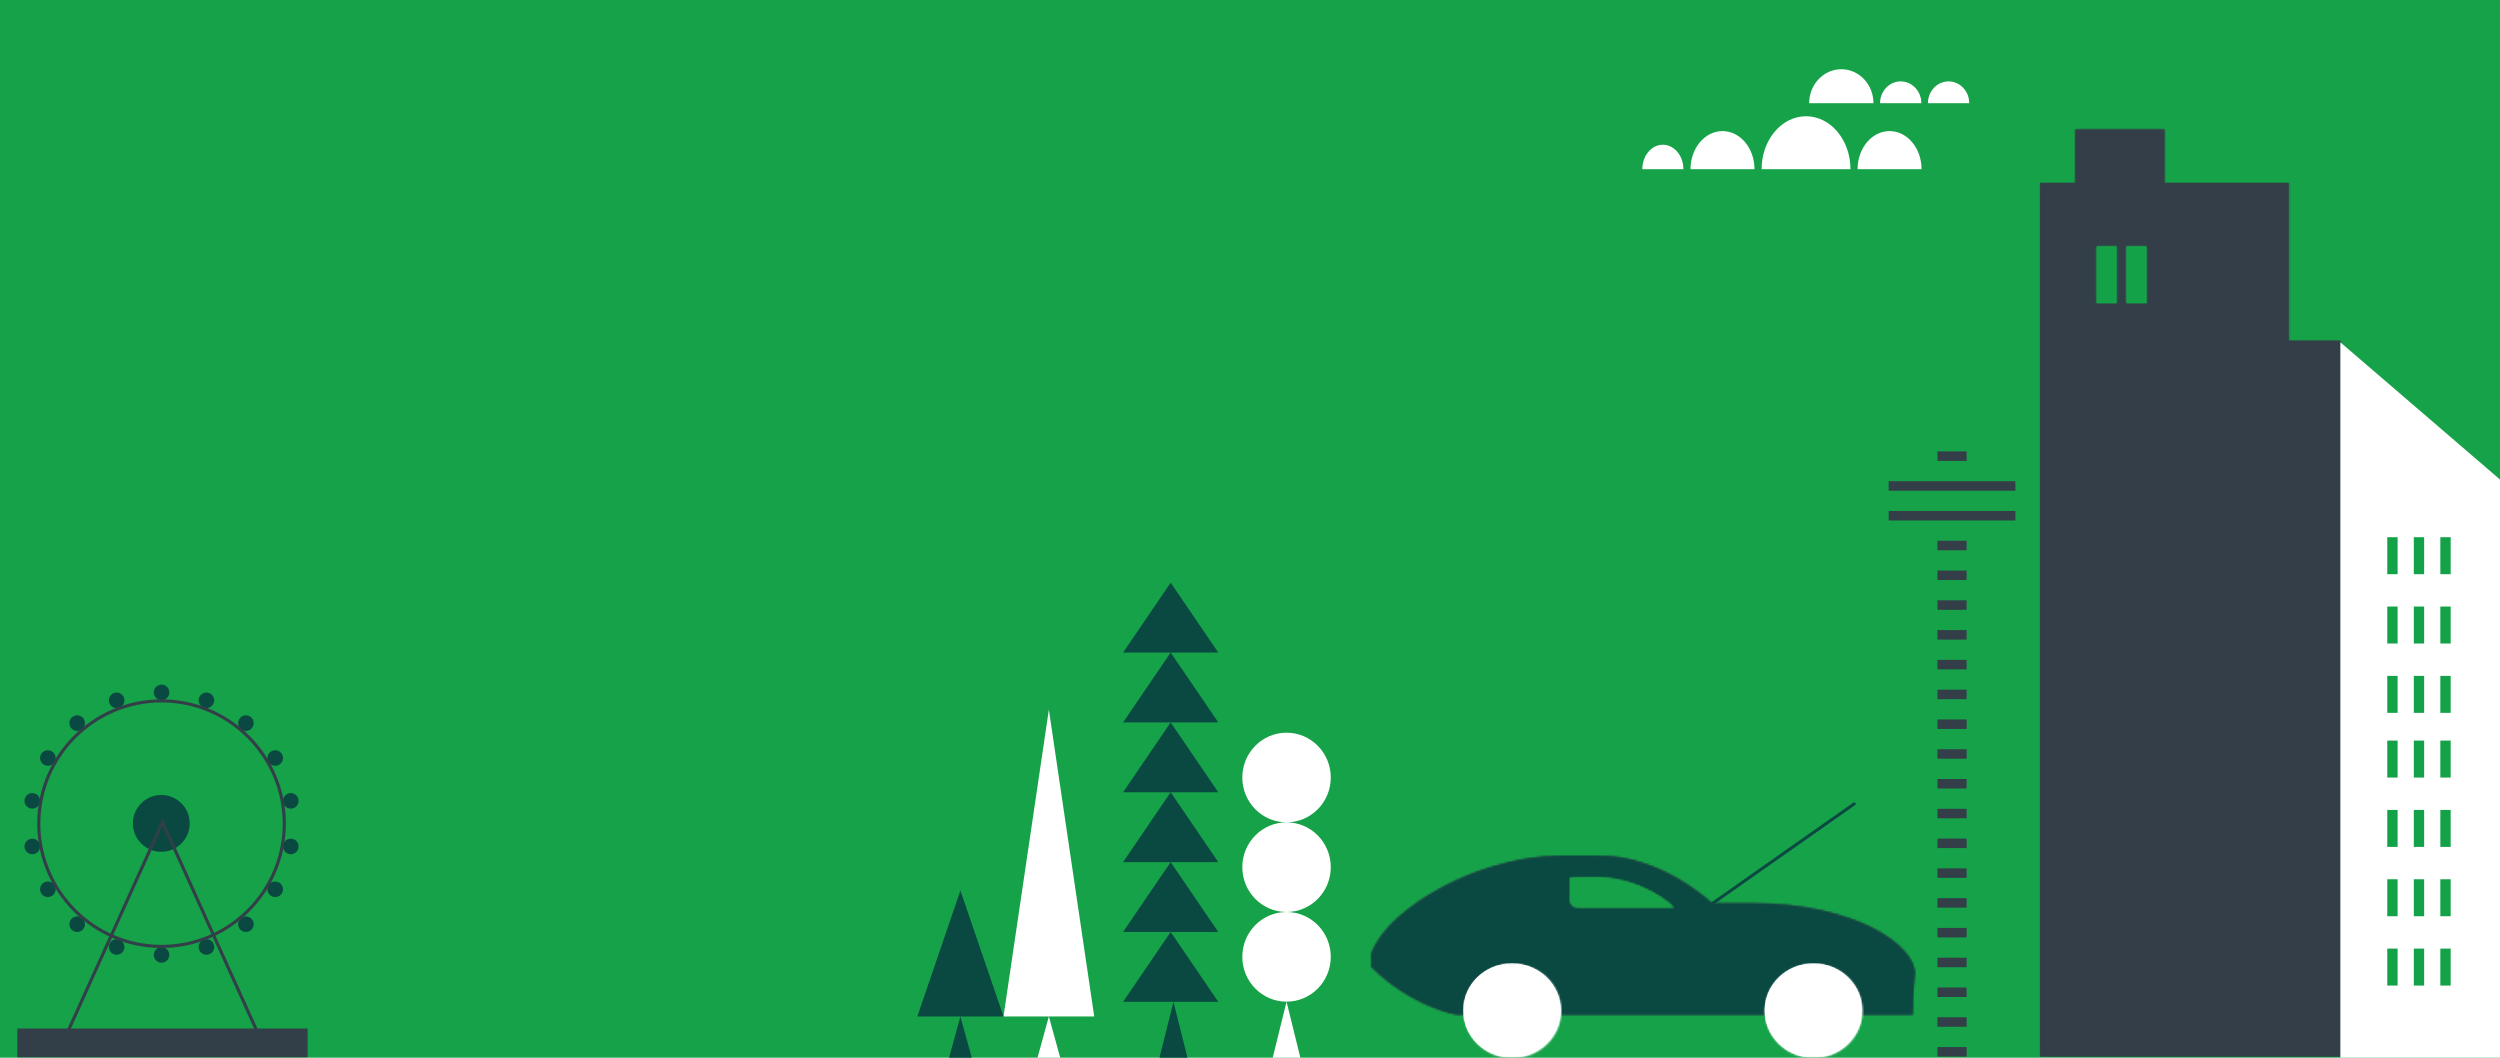 <?xml version="1.0" encoding="UTF-8"?>
<svg width="1300px" height="550px" viewBox="0 0 1300 550" version="1.1" xmlns="http://www.w3.org/2000/svg" xmlns:xlink="http://www.w3.org/1999/xlink">
    <!-- Generator: Sketch 48.2 (47327) - http://www.bohemiancoding.com/sketch -->
    <title>Artboard</title>
    <desc>Created with Sketch.</desc>
    <defs>
        <path d="M33.485,247 L18.926,247 L26.206,217.941 L33.485,247 Z M49.5,36.324 L0,36.324 L24.75,0 L49.5,36.324 Z M49.5,72.647 L0,72.647 L24.75,36.324 L49.5,72.647 Z M49.5,108.971 L0,108.971 L24.75,72.647 L49.5,108.971 Z M49.5,145.294 L0,145.294 L24.75,108.971 L49.5,145.294 Z M49.5,181.618 L0,181.618 L24.75,145.294 L49.5,181.618 Z M49.5,217.941 L0,217.941 L24.75,181.618 L49.5,217.941 Z" id="path-1"></path>
        <path d="M47.179,159.566 L0,159.566 L23.589,0 L47.179,159.566 Z M29.487,181 L17.692,181 L23.59,159.566 L29.487,181 Z" id="path-3"></path>
        <path d="M44.821,65.493 L0,65.493 L22.41,0 L44.821,65.493 Z M28.308,86.928 L16.513,86.928 L22.41,65.493 L28.308,86.928 Z" id="path-5"></path>
        <path d="M30.188,169 L15.812,169 L23,139.862 L30.188,169 Z M23,46.621 C10.297,46.621 0,36.183 0,23.311 C0,10.437 10.297,0 23,0 C35.702,0 46,10.437 46,23.311 C46,36.183 35.702,46.621 23,46.621 Z M23,93.241 C10.297,93.241 0,82.803 0,69.932 C0,57.057 10.297,46.621 23,46.621 C35.702,46.621 46,57.057 46,69.932 C46,82.803 35.702,93.241 23,93.241 Z M23,139.862 C10.297,139.862 0,129.424 0,116.552 C0,103.678 10.297,93.241 23,93.241 C35.702,93.241 46,103.678 46,116.552 C46,129.424 35.702,139.862 23,139.862 Z" id="path-7"></path>
        <polygon id="path-9" points="65.63 28.189 130.257 28.189 130.257 110.193 157.185 110.193 157.185 482.414 1.006 482.414 1.006 28.189 19.316 28.189 19.316 0.354 65.63 0.354"></polygon>
        <path d="M0.857,29.764 L0.857,0.318 L11.224,0.318 L11.224,29.764 L0.857,29.764 Z M16.408,29.764 L16.408,0.318 L26.779,0.318 L26.779,29.764 L16.408,29.764 Z" id="path-11"></path>
        <path d="M40.643,310.499 L40.643,315.444 L25.47,315.444 L25.47,310.499 L40.643,310.499 Z M40.643,295.011 L40.643,299.956 L25.47,299.956 L25.47,295.011 L40.643,295.011 Z M40.643,279.527 L40.643,284.472 L25.47,284.472 L25.47,279.527 L40.643,279.527 Z M40.643,264.039 L40.643,268.984 L25.47,268.984 L25.47,264.039 L40.643,264.039 Z M40.643,248.555 L40.643,253.499 L25.47,253.499 L25.47,248.555 L40.643,248.555 Z M66.007,31.746 L66.007,36.691 L0.108,36.691 L0.108,31.746 L66.007,31.746 Z M66.007,16.262 L66.007,21.206 L0.108,21.206 L0.108,16.262 L66.007,16.262 Z M40.643,0.774 L40.643,5.719 L25.47,5.719 L25.47,0.774 L40.643,0.774 Z M40.643,93.69 L40.643,98.635 L25.47,98.635 L25.47,93.69 L40.643,93.69 Z M40.643,78.206 L40.643,83.151 L25.47,83.151 L25.47,78.206 L40.643,78.206 Z M40.643,62.718 L40.643,67.663 L25.47,67.663 L25.47,62.718 L40.643,62.718 Z M40.643,47.234 L40.643,52.179 L25.47,52.179 L25.47,47.234 L40.643,47.234 Z M40.643,155.634 L40.643,160.579 L25.47,160.579 L25.47,155.634 L40.643,155.634 Z M40.643,140.15 L40.643,145.095 L25.47,145.095 L25.47,140.15 L40.643,140.15 Z M40.643,124.662 L40.643,129.607 L25.47,129.607 L25.47,124.662 L40.643,124.662 Z M40.643,109.178 L40.643,114.123 L25.47,114.123 L25.47,109.178 L40.643,109.178 Z M40.643,233.067 L40.643,238.012 L25.47,238.012 L25.47,233.067 L40.643,233.067 Z M40.643,217.583 L40.643,222.527 L25.47,222.527 L25.47,217.583 L40.643,217.583 Z M40.643,202.095 L40.643,207.039 L25.47,207.039 L25.47,202.095 L40.643,202.095 Z M40.643,186.611 L40.643,191.555 L25.47,191.555 L25.47,186.611 L40.643,186.611 Z M40.643,171.122 L40.643,176.067 L25.47,176.067 L25.47,171.122 L40.643,171.122 Z" id="path-13"></path>
        <polygon id="path-15" points="0 0 0 372 83 372 83 71.358"></polygon>
        <path d="M0.664,19.229 L0.664,0 L6.042,0 L6.042,19.229 L0.664,19.229 Z M14.464,19.229 L14.464,0 L19.842,0 L19.842,19.229 L14.464,19.229 Z M28.262,19.229 L28.262,0 L33.64,0 L33.64,19.229 L28.262,19.229 Z M0.664,55.284 L0.664,36.055 L6.042,36.055 L6.042,55.284 L0.664,55.284 Z M14.464,55.284 L14.464,36.055 L19.842,36.055 L19.842,55.284 L14.464,55.284 Z M28.262,55.284 L28.262,36.055 L33.64,36.055 L33.64,55.284 L28.262,55.284 Z M0.664,91.338 L0.664,72.109 L6.042,72.109 L6.042,91.338 L0.664,91.338 Z M14.464,91.338 L14.464,72.109 L19.842,72.109 L19.842,91.338 L14.464,91.338 Z M28.262,91.338 L28.262,72.109 L33.64,72.109 L33.64,91.338 L28.262,91.338 Z M0.664,124.989 L0.664,105.76 L6.042,105.76 L6.042,124.989 L0.664,124.989 Z M14.464,124.989 L14.464,105.76 L19.842,105.76 L19.842,124.989 L14.464,124.989 Z M28.262,124.989 L28.262,105.76 L33.64,105.76 L33.64,124.989 L28.262,124.989 Z M0.664,161.044 L0.664,141.815 L6.042,141.815 L6.042,161.044 L0.664,161.044 Z M14.464,161.044 L14.464,141.815 L19.842,141.815 L19.842,161.044 L14.464,161.044 Z M28.262,161.044 L28.262,141.815 L33.64,141.815 L33.64,161.044 L28.262,161.044 Z M0.664,197.099 L0.664,177.87 L6.042,177.87 L6.042,197.099 L0.664,197.099 Z M14.464,197.099 L14.464,177.87 L19.842,177.87 L19.842,197.099 L14.464,197.099 Z M28.262,197.099 L28.262,177.87 L33.64,177.87 L33.64,197.099 L28.262,197.099 Z M0.664,233.153 L0.664,213.924 L6.042,213.924 L6.042,233.153 L0.664,233.153 Z M14.464,233.153 L14.464,213.924 L19.842,213.924 L19.842,233.153 L14.464,233.153 Z M28.262,233.153 L28.262,213.924 L33.64,213.924 L33.64,233.153 L28.262,233.153 Z" id="path-17"></path>
        <path d="M76.045,4.046 C76.045,6.28 74.233,8.092 72.001,8.092 C69.763,8.092 67.951,6.28 67.951,4.046 C67.951,1.812 69.763,0 72.001,0 C74.233,0 76.045,1.812 76.045,4.046 Z M118.972,22.616 C117.536,24.327 114.984,24.55 113.27,23.116 C111.56,21.678 111.336,19.126 112.771,17.412 C114.207,15.702 116.761,15.478 118.475,16.914 C120.185,18.352 120.407,20.904 118.972,22.616 Z M133.133,41.678 C131.197,42.796 128.722,42.132 127.605,40.196 C126.485,38.261 127.151,35.787 129.087,34.669 C131.022,33.551 133.496,34.215 134.614,36.15 C135.729,38.086 135.067,40.56 133.133,41.678 Z M138.513,88.139 C136.312,87.749 134.843,85.651 135.231,83.45 C135.619,81.25 137.719,79.779 139.918,80.169 C142.119,80.557 143.59,82.653 143.201,84.856 C142.813,87.057 140.715,88.526 138.513,88.139 Z M129.086,109.933 C127.15,108.813 126.488,106.34 127.603,104.406 C128.722,102.47 131.196,101.806 133.13,102.923 C135.067,104.042 135.731,106.516 134.613,108.45 C133.495,110.387 131.02,111.051 129.086,109.933 Z M112.771,127.188 C111.337,125.476 111.559,122.924 113.271,121.486 C114.984,120.05 117.537,120.274 118.973,121.984 C120.407,123.698 120.184,126.25 118.473,127.686 C116.759,129.122 114.207,128.899 112.771,127.188 Z M91.541,137.824 C90.776,135.724 91.859,133.402 93.959,132.635 C96.06,131.873 98.382,132.955 99.146,135.055 C99.911,137.155 98.828,139.476 96.728,140.242 C94.628,141.005 92.304,139.922 91.541,137.824 Z M67.952,140.555 C67.952,138.321 69.763,136.509 71.998,136.509 C74.235,136.509 76.045,138.321 76.045,140.555 C76.045,142.79 74.235,144.601 71.998,144.601 C69.763,144.601 67.952,142.79 67.952,140.555 Z M25.026,121.985 C26.462,120.275 29.014,120.051 30.726,121.485 C32.438,122.923 32.662,125.475 31.226,127.189 C29.79,128.899 27.237,129.123 25.525,127.687 C23.812,126.249 23.59,123.697 25.026,121.985 Z M31.225,17.413 C32.662,19.125 32.438,21.677 30.726,23.115 C29.014,24.551 26.461,24.328 25.025,22.617 C23.589,20.903 23.813,18.351 25.525,16.915 C27.237,15.479 29.789,15.703 31.225,17.413 Z M10.866,102.923 C12.8,101.805 15.275,102.469 16.393,104.405 C17.511,106.34 16.847,108.814 14.91,109.932 C12.976,111.05 10.502,110.386 9.383,108.451 C8.268,106.515 8.93,104.041 10.866,102.923 Z M52.457,6.777 C53.221,8.877 52.138,11.199 50.039,11.966 C47.938,12.728 45.616,11.646 44.851,9.546 C44.088,7.447 45.171,5.125 47.271,4.36 C49.369,3.596 51.692,4.679 52.457,6.777 Z M4.079,80.168 C6.28,79.778 8.378,81.249 8.766,83.45 C9.154,85.652 7.683,87.75 5.484,88.138 C3.284,88.527 1.184,87.055 0.796,84.855 C0.407,82.656 1.876,80.556 4.079,80.168 Z M44.852,135.055 C45.615,132.955 47.939,131.872 50.039,132.637 C52.139,133.4 53.222,135.722 52.456,137.824 C51.693,139.924 49.371,141.005 47.27,140.242 C45.17,139.476 44.087,137.155 44.852,135.055 Z M5.483,56.462 C7.686,56.852 9.155,58.952 8.767,61.151 C8.378,63.351 6.278,64.822 4.079,64.432 C1.879,64.046 0.408,61.948 0.796,59.745 C1.184,57.544 3.282,56.075 5.483,56.462 Z M14.912,34.669 C16.846,35.788 17.508,38.261 16.394,40.195 C15.276,42.131 12.802,42.795 10.866,41.678 C8.931,40.559 8.265,38.085 9.385,36.151 C10.501,34.214 12.977,33.55 14.912,34.669 Z M139.919,64.433 C137.718,64.823 135.62,63.352 135.23,61.151 C134.842,58.949 136.313,56.851 138.513,56.463 C140.714,56.074 142.814,57.546 143.202,59.746 C143.59,61.945 142.12,64.045 139.919,64.433 Z M99.147,9.546 C98.381,11.646 96.058,12.729 93.958,11.964 C91.858,11.201 90.777,8.879 91.54,6.779 C92.305,4.677 94.625,3.596 96.727,4.359 C98.827,5.125 99.91,7.446 99.147,9.546 Z" id="path-19"></path>
        <path d="M64.998,129.956 C29.349,129.956 0.344,100.951 0.344,65.301 C0.344,29.652 29.349,0.647 64.998,0.647 C100.648,0.647 129.653,29.652 129.653,65.301 C129.653,100.951 100.648,129.956 64.998,129.956 Z M64.998,2.281 C30.248,2.281 1.979,30.553 1.979,65.301 C1.979,100.051 30.248,128.321 64.998,128.321 C99.748,128.321 128.018,100.051 128.018,65.301 C128.018,30.553 99.748,2.281 64.998,2.281 Z" id="path-21"></path>
        <path d="M29.643,15.165 C29.643,23.325 23.028,29.94 14.867,29.94 C6.705,29.94 0.09,23.325 0.09,15.165 C0.09,7.004 6.705,0.389 14.867,0.389 C23.028,0.389 29.643,7.004 29.643,15.165" id="path-23"></path>
        <path d="M26.111,109.831 L75.499,0.593 L124.887,109.831 L150.997,109.831 L150.997,124.774 L0,124.774 L0,109.831 L26.111,109.831 Z M27.903,109.831 L123.094,109.831 L75.499,4.559 L27.903,109.831 Z" id="path-25"></path>
        <path d="M170,17.677 L148.526,17.677 C148.526,11.407 153.332,6.323 159.263,6.323 C165.192,6.323 170,11.407 170,17.677 Z M145.101,17.677 L123.627,17.677 C123.627,11.407 128.433,6.323 134.364,6.323 C140.292,6.323 145.101,11.407 145.101,17.677 Z M120.202,17.677 L86.771,17.677 C86.771,7.913 94.254,0 103.486,0 C112.719,0 120.202,7.913 120.202,17.677 Z M58.337,52 L25.067,52 C25.067,41.044 32.514,32.164 41.702,32.164 C50.891,32.164 58.337,41.044 58.337,52 Z M145.208,52 L111.938,52 C111.938,41.044 119.385,32.164 128.573,32.164 C137.761,32.164 145.208,41.044 145.208,52 Z M108.243,52 L62.034,52 C62.034,36.784 72.378,24.453 85.139,24.453 C97.899,24.453 108.243,36.784 108.243,52 Z M21.37,52 L0,52 C0,44.965 4.782,39.259 10.685,39.259 C16.585,39.259 21.37,44.965 21.37,52 Z" id="path-27"></path>
        <path d="M97.449,0.03 C79.402,0.03 50.47,6.271 24.648,23.777 C8.18,34.949 2.214,45.124 0.053,51.031 L0.053,57.613 C20.91,78.455 44.248,82.557 44.248,82.557 L281.627,82.557 C281.627,69.159 282.726,61.237 282.726,61.237 C282.726,46.013 250.517,24.696 198.869,24.696 L177.222,24.696 C177.222,24.696 151.272,0.03 119.537,0.03 L97.449,0.03 Z" id="path-29"></path>
        <path d="M9.236,0.056 C7.076,0.056 3.832,0.069 0.022,0.316 L0.022,11.514 C0.022,11.514 0.022,15.643 4.248,15.643 L54.009,15.643 C48.112,9.671 32.185,0.056 13.611,0.056 L9.236,0.056 Z" id="path-31"></path>
        <polygon id="path-33" points="0.118 0.189 207.671 0.189 207.671 49.3 0.118 49.3"></polygon>
        <path d="M156.771,24.711 C156.771,36.299 165.074,46.006 176.247,48.576 L188.035,48.576 C199.208,46.006 207.515,36.299 207.515,24.711 C207.515,11.167 196.158,0.187 182.139,0.187 C168.124,0.187 156.771,11.167 156.771,24.711 Z M0.117,24.711 C0.117,36.299 8.424,46.006 19.597,48.576 L31.384,48.576 C42.554,46.006 50.864,36.299 50.864,24.711 C50.864,11.167 39.504,0.187 25.492,0.187 C11.473,0.187 0.117,11.167 0.117,24.711 Z" id="path-35"></path>
    </defs>
    <g id="Page-1" stroke="none" stroke-width="1" fill="none" fill-rule="evenodd">
        <g id="Artboard">
            <rect id="Rectangle" fill="#16A248" x="0" y="0" width="1300" height="550"></rect>
            <g id="triangle-trees" transform="translate(584, 303)">
                <g id="Tree-2-Leaves">
                    <mask id="mask-2" fill="white">
                        <use xlink:href="#path-1"></use>
                    </mask>
                    <use id="Combined-Shape" fill="#0A4842" xlink:href="#path-1"></use>
                </g>
            </g>
            <g id="pointy-trees" transform="translate(523, 459.5) scale(-1, 1) translate(-523, -459.5) translate(477, 369)">
                <g id="Tree-1-Leaves"></g>
                <g id="Tree-1-Trunk">
                    <mask id="mask-4" fill="white">
                        <use xlink:href="#path-3"></use>
                    </mask>
                    <use id="Combined-Shape" fill="#FFFFFF" xlink:href="#path-3"></use>
                </g>
                <g id="Tree-2-Trunk" transform="translate(47.179, 94.072)">
                    <mask id="mask-6" fill="white">
                        <use xlink:href="#path-5"></use>
                    </mask>
                    <use id="Combined-Shape" fill="#0A4842" xlink:href="#path-5"></use>
                </g>
            </g>
            <g id="Circle-trees" transform="translate(646, 381)">
                <mask id="mask-8" fill="white">
                    <use xlink:href="#path-7"></use>
                </mask>
                <use id="Combined-Shape" fill="#FFFFFF" xlink:href="#path-7"></use>
            </g>
            <g id="big-buildings" transform="translate(982, 67)">
                <g id="Base" transform="translate(77.88, 0)">
                    <mask id="mask-10" fill="white">
                        <use xlink:href="#path-9"></use>
                    </mask>
                    <use id="Mask" fill="#333F48" xlink:href="#path-9"></use>
                    <g id="Color/Linkt/Grey" mask="url(#mask-10)" fill="#333E48">
                        <g transform="translate(-294.035, -288.37)" id="Active">
                            <rect x="0" y="0" width="646" height="771"></rect>
                        </g>
                    </g>
                </g>
                <g id="Highlights" transform="translate(107.38, 60.822)">
                    <mask id="mask-12" fill="white">
                        <use xlink:href="#path-11"></use>
                    </mask>
                    <use id="Mask" fill="#18AB4B" xlink:href="#path-11"></use>
                    <g id="Color/Linkt/Green" mask="url(#mask-12)" fill="#14A248">
                        <g transform="translate(-329.557, -339.27)" id="Active">
                            <rect x="0" y="0" width="659" height="752"></rect>
                        </g>
                    </g>
                </g>
                <g id="Pole" transform="translate(0, 166.963)">
                    <mask id="mask-14" fill="white">
                        <use xlink:href="#path-13"></use>
                    </mask>
                    <use id="Mask" fill="#333E48" xlink:href="#path-13"></use>
                </g>
            </g>
            <g id="Group-2" transform="translate(1217, 178)">
                <g id="Building-1-Base">
                    <mask id="mask-16" fill="white">
                        <use xlink:href="#path-15"></use>
                    </mask>
                    <use id="Mask" fill="#FFFFFF" xlink:href="#path-15"></use>
                </g>
                <g id="Building-1-Highlights" transform="translate(23.714, 101.346)">
                    <mask id="mask-18" fill="white">
                        <use xlink:href="#path-17"></use>
                    </mask>
                    <use id="Mask" fill="#14A248" xlink:href="#path-17"></use>
                </g>
            </g>
            <g id="ferris-wheel" transform="translate(9, 356)">
                <g id="Gondolas" transform="translate(3, 0)">
                    <mask id="mask-20" fill="white">
                        <use xlink:href="#path-19"></use>
                    </mask>
                    <use id="Mask-Copy" fill="#0A4842" xlink:href="#path-19"></use>
                </g>
                <g id="Ring" transform="translate(10, 7)">
                    <mask id="mask-22" fill="white">
                        <use xlink:href="#path-21"></use>
                    </mask>
                    <use id="Mask" fill="#333F48" xlink:href="#path-21"></use>
                </g>
                <g id="Center" transform="translate(60, 57)">
                    <mask id="mask-24" fill="white">
                        <use xlink:href="#path-23"></use>
                    </mask>
                    <use id="Mask" fill="#0A4842" xlink:href="#path-23"></use>
                </g>
                <g id="Base" transform="translate(0, 69)">
                    <mask id="mask-26" fill="white">
                        <use xlink:href="#path-25"></use>
                    </mask>
                    <use id="Mask" fill="#333F48" xlink:href="#path-25"></use>
                </g>
            </g>
            <g id="Clouds" transform="translate(854, 36)">
                <mask id="mask-28" fill="white">
                    <use xlink:href="#path-27"></use>
                </mask>
                <use id="Combined-Shape" fill="#FFFFFF" xlink:href="#path-27"></use>
            </g>
            <g id="Group" transform="translate(713, 418)">
                <g id="Group-Copy">
                    <g id="Group-4" transform="translate(0, 27.036)">
                        <mask id="mask-30" fill="white">
                            <use xlink:href="#path-29"></use>
                        </mask>
                        <g id="Clip-2"></g>
                        <polygon id="Fill-1" fill="#334048" mask="url(#mask-30)" points="-12.092 93.418 293.647 93.418 293.647 -10.828 -12.092 -10.828"></polygon>
                        <polygon id="Fill-3" fill="#0A4842" mask="url(#mask-30)" points="-383.345 112.963 293.647 112.963 293.647 -60.78 -383.345 -60.78"></polygon>
                    </g>
                    <g id="Group-8" transform="translate(103.343, 38.169)">
                        <mask id="mask-32" fill="white">
                            <use xlink:href="#path-31"></use>
                        </mask>
                        <g id="Clip-6"></g>
                        <polygon id="Fill-5" fill="#29A84B" mask="url(#mask-32)" points="-10.944 26.353 64.975 26.353 64.975 -10.654 -10.944 -10.654"></polygon>
                        <polygon id="Fill-7" fill="#16A248" mask="url(#mask-32)" points="-485.89 103.294 193.893 103.294 193.893 -68.088 -485.89 -68.088"></polygon>
                    </g>
                    <g id="Group-14" transform="translate(47.697, 82.699)">
                        <mask id="mask-34" fill="white">
                            <use xlink:href="#path-33"></use>
                        </mask>
                        <g id="Clip-13"></g>
                        <path d="M207.672,24.745 C207.672,38.309 196.307,49.3 182.277,49.3 C168.251,49.3 156.886,38.309 156.886,24.745 C156.886,11.183 168.251,0.189 182.277,0.189 C196.307,0.189 207.672,11.183 207.672,24.745 M50.903,24.745 C50.903,38.309 39.535,49.3 25.509,49.3 C11.483,49.3 0.118,38.309 0.118,24.745 C0.118,11.183 11.483,0.189 25.509,0.189 C39.535,0.189 50.903,11.183 50.903,24.745" id="Fill-12" fill="#FFFFFF" mask="url(#mask-34)"></path>
                    </g>
                    <path d="M176.478,52.482 L251.202,0" id="Stroke-20" stroke="#0A4842" stroke-width="1.579" stroke-linecap="round" stroke-linejoin="round"></path>
                </g>
                <g id="Group-11" transform="translate(48, 83)">
                    <mask id="mask-36" fill="white">
                        <use xlink:href="#path-35"></use>
                    </mask>
                    <g id="Clip-10"></g>
                    <polygon id="Fill-9" fill="#FFFFFF" mask="url(#mask-36)" points="-10.914 59.904 218.548 59.904 218.548 -10.475 -10.914 -10.475"></polygon>
                </g>
            </g>
        </g>
    </g>
</svg>